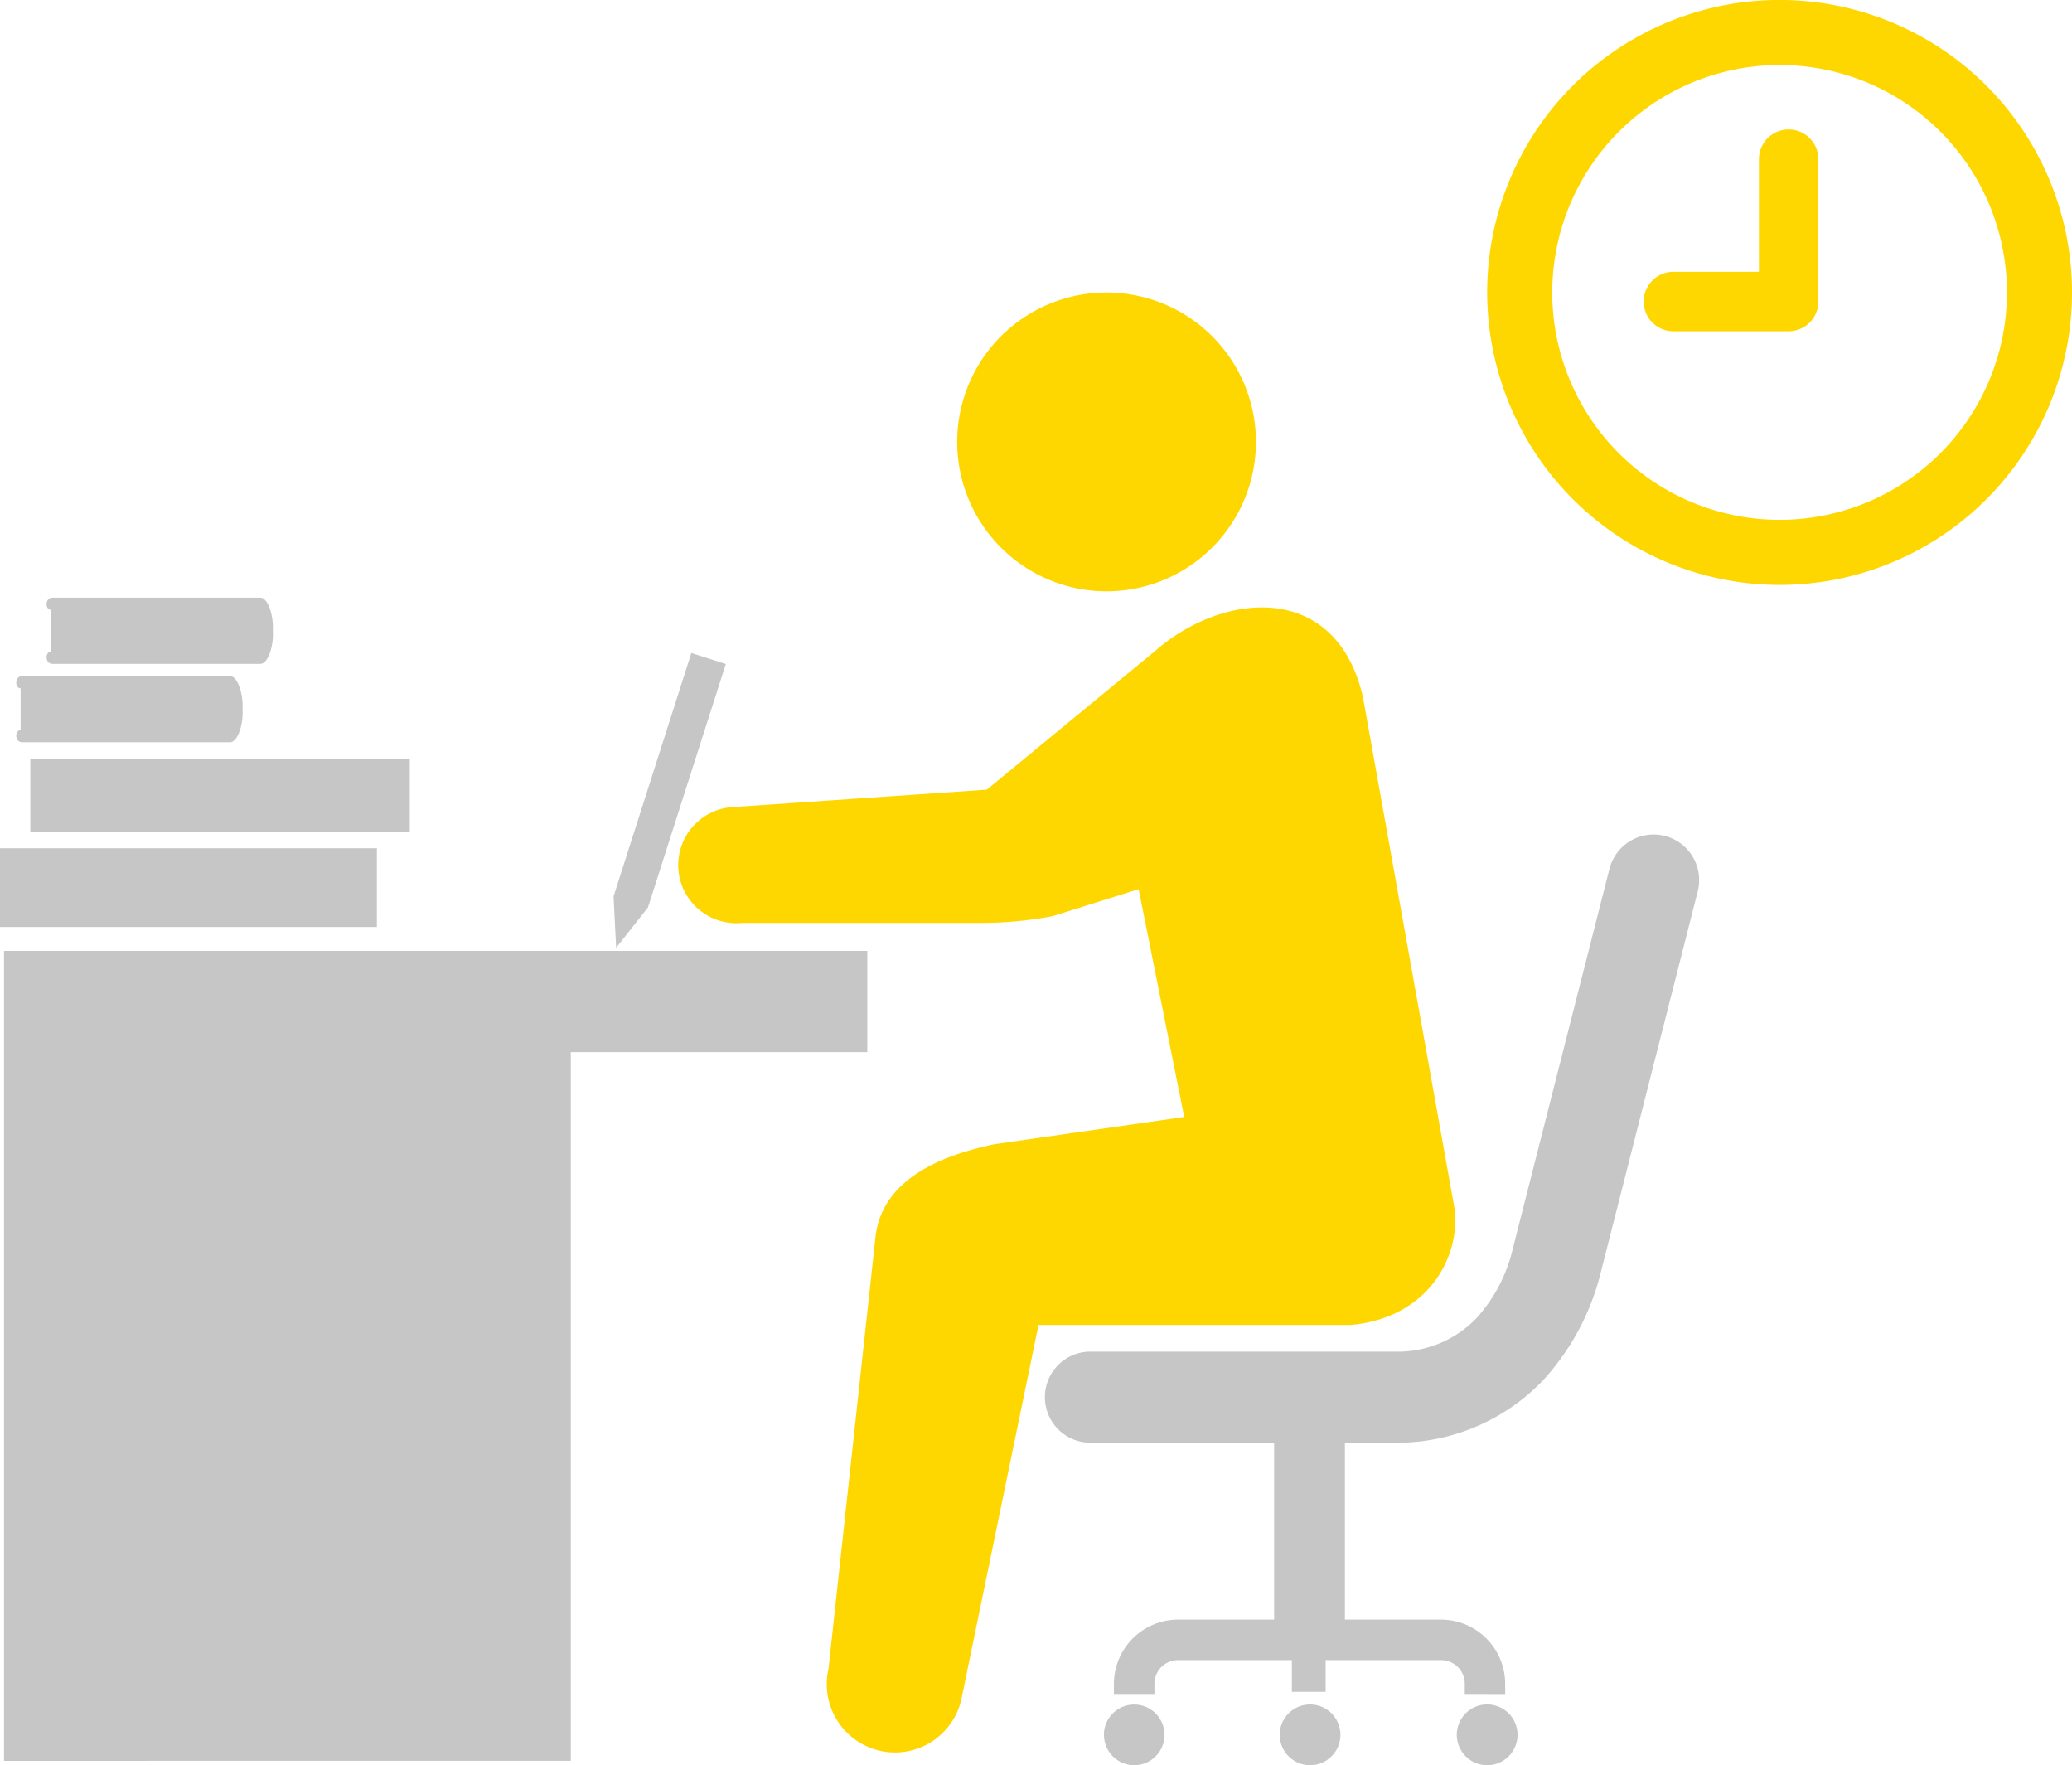 <svg xmlns="http://www.w3.org/2000/svg" width="116.66" height="99.364" viewBox="0 0 116.66 99.364">
  <g id="ico-gallery08" transform="translate(8277.502 -3669.137)">
    <path id="合体_39" data-name="合体 39" d="M12119.021,20064a1.71,1.71,0,1,1,1.707,1.711A1.709,1.709,0,0,1,12119.021,20064Zm-9.971,0a1.709,1.709,0,1,1,1.707,1.711A1.709,1.709,0,0,1,12109.051,20064Zm-9.9,0a1.707,1.707,0,1,1,1.707,1.711A1.706,1.706,0,0,1,12099.155,20064Zm-61.926,1.465v-45.59h48.606v5.7h-16.694v39.889Zm82.245-3.762v-.574a1.333,1.333,0,0,0-1.334-1.334h-6.5v1.787h-1.9v-1.787h-6.4a1.334,1.334,0,0,0-1.339,1.334v.574h-2.281v-.574a3.623,3.623,0,0,1,3.62-3.615h5.4v-9.957h-10.293a2.563,2.563,0,1,1,0-5.125h17.076a6.149,6.149,0,0,0,4.6-1.873,8.792,8.792,0,0,0,2.049-3.893l5.449-21.408a2.564,2.564,0,0,1,4.971,1.264l-5.454,21.428a13.916,13.916,0,0,1-3.248,6.088,11.364,11.364,0,0,1-8.37,3.52h-2.794v9.957h5.408a3.618,3.618,0,0,1,3.615,3.615v.574Zm-47.926-44.895,4.381-13.7,1.939.621-4.382,13.7-1.792,2.271Zm-34.551,1.723v-4.432h21.226v4.432Zm1.712-5.338v-4.135h21.367v4.135Zm-.458-5.061c-.428,0-.428-.68-.086-.68v-2.357c-.342,0-.342-.686.086-.686h11.708c.4,0,.746.938.7,1.863.051.922-.292,1.859-.7,1.859Zm1.707-4.412c-.428,0-.428-.686-.085-.686v-2.361c-.343,0-.343-.68.085-.68h11.708c.4,0,.746.941.7,1.863.051.922-.292,1.863-.7,1.863Z" transform="translate(-20314.5 -16297.215)" fill="#c6c6c6"/>
    <path id="合体_28" data-name="合体 28" d="M7440.352,8461.082a3.841,3.841,0,0,1-2.892-4.6l2.64-24.26c.363-3.6,4.326-4.763,6.681-5.277l10.707-1.537-2.565-12.822-4.844,1.521a21.681,21.681,0,0,1-4.177.378h-13.3a3.272,3.272,0,0,1-.66-6.511l14.432-.989,9.4-7.74c3.846-3.422,10.257-4.037,11.775,2.514l5.175,28.887c.289,2.84-1.661,6.089-5.838,6.469h-17.6l-4.345,21.076a3.835,3.835,0,0,1-4.6,2.891Zm4.466-72.31a8.41,8.41,0,1,1,9.66,6.938,8.518,8.518,0,0,1-1.372.112A8.412,8.412,0,0,1,7444.817,8388.772Z" transform="translate(-15668.316 -4693.4)" fill="gold"/>
    <path id="合体_27" data-name="合体 27" d="M7429,8395.46a16.464,16.464,0,1,1,16.465,16.465A16.482,16.482,0,0,1,7429,8395.46Zm3.665,0a12.8,12.8,0,1,0,12.8-12.8A12.812,12.812,0,0,0,7432.665,8395.46Zm6.821,2.186a1.673,1.673,0,1,1,0-3.347h4.816v-6.339a1.673,1.673,0,1,1,3.346,0v8.012a1.674,1.674,0,0,1-1.672,1.674Z" transform="translate(-15622.77 -4709.863)" fill="gold"/>
  </g>
</svg>
